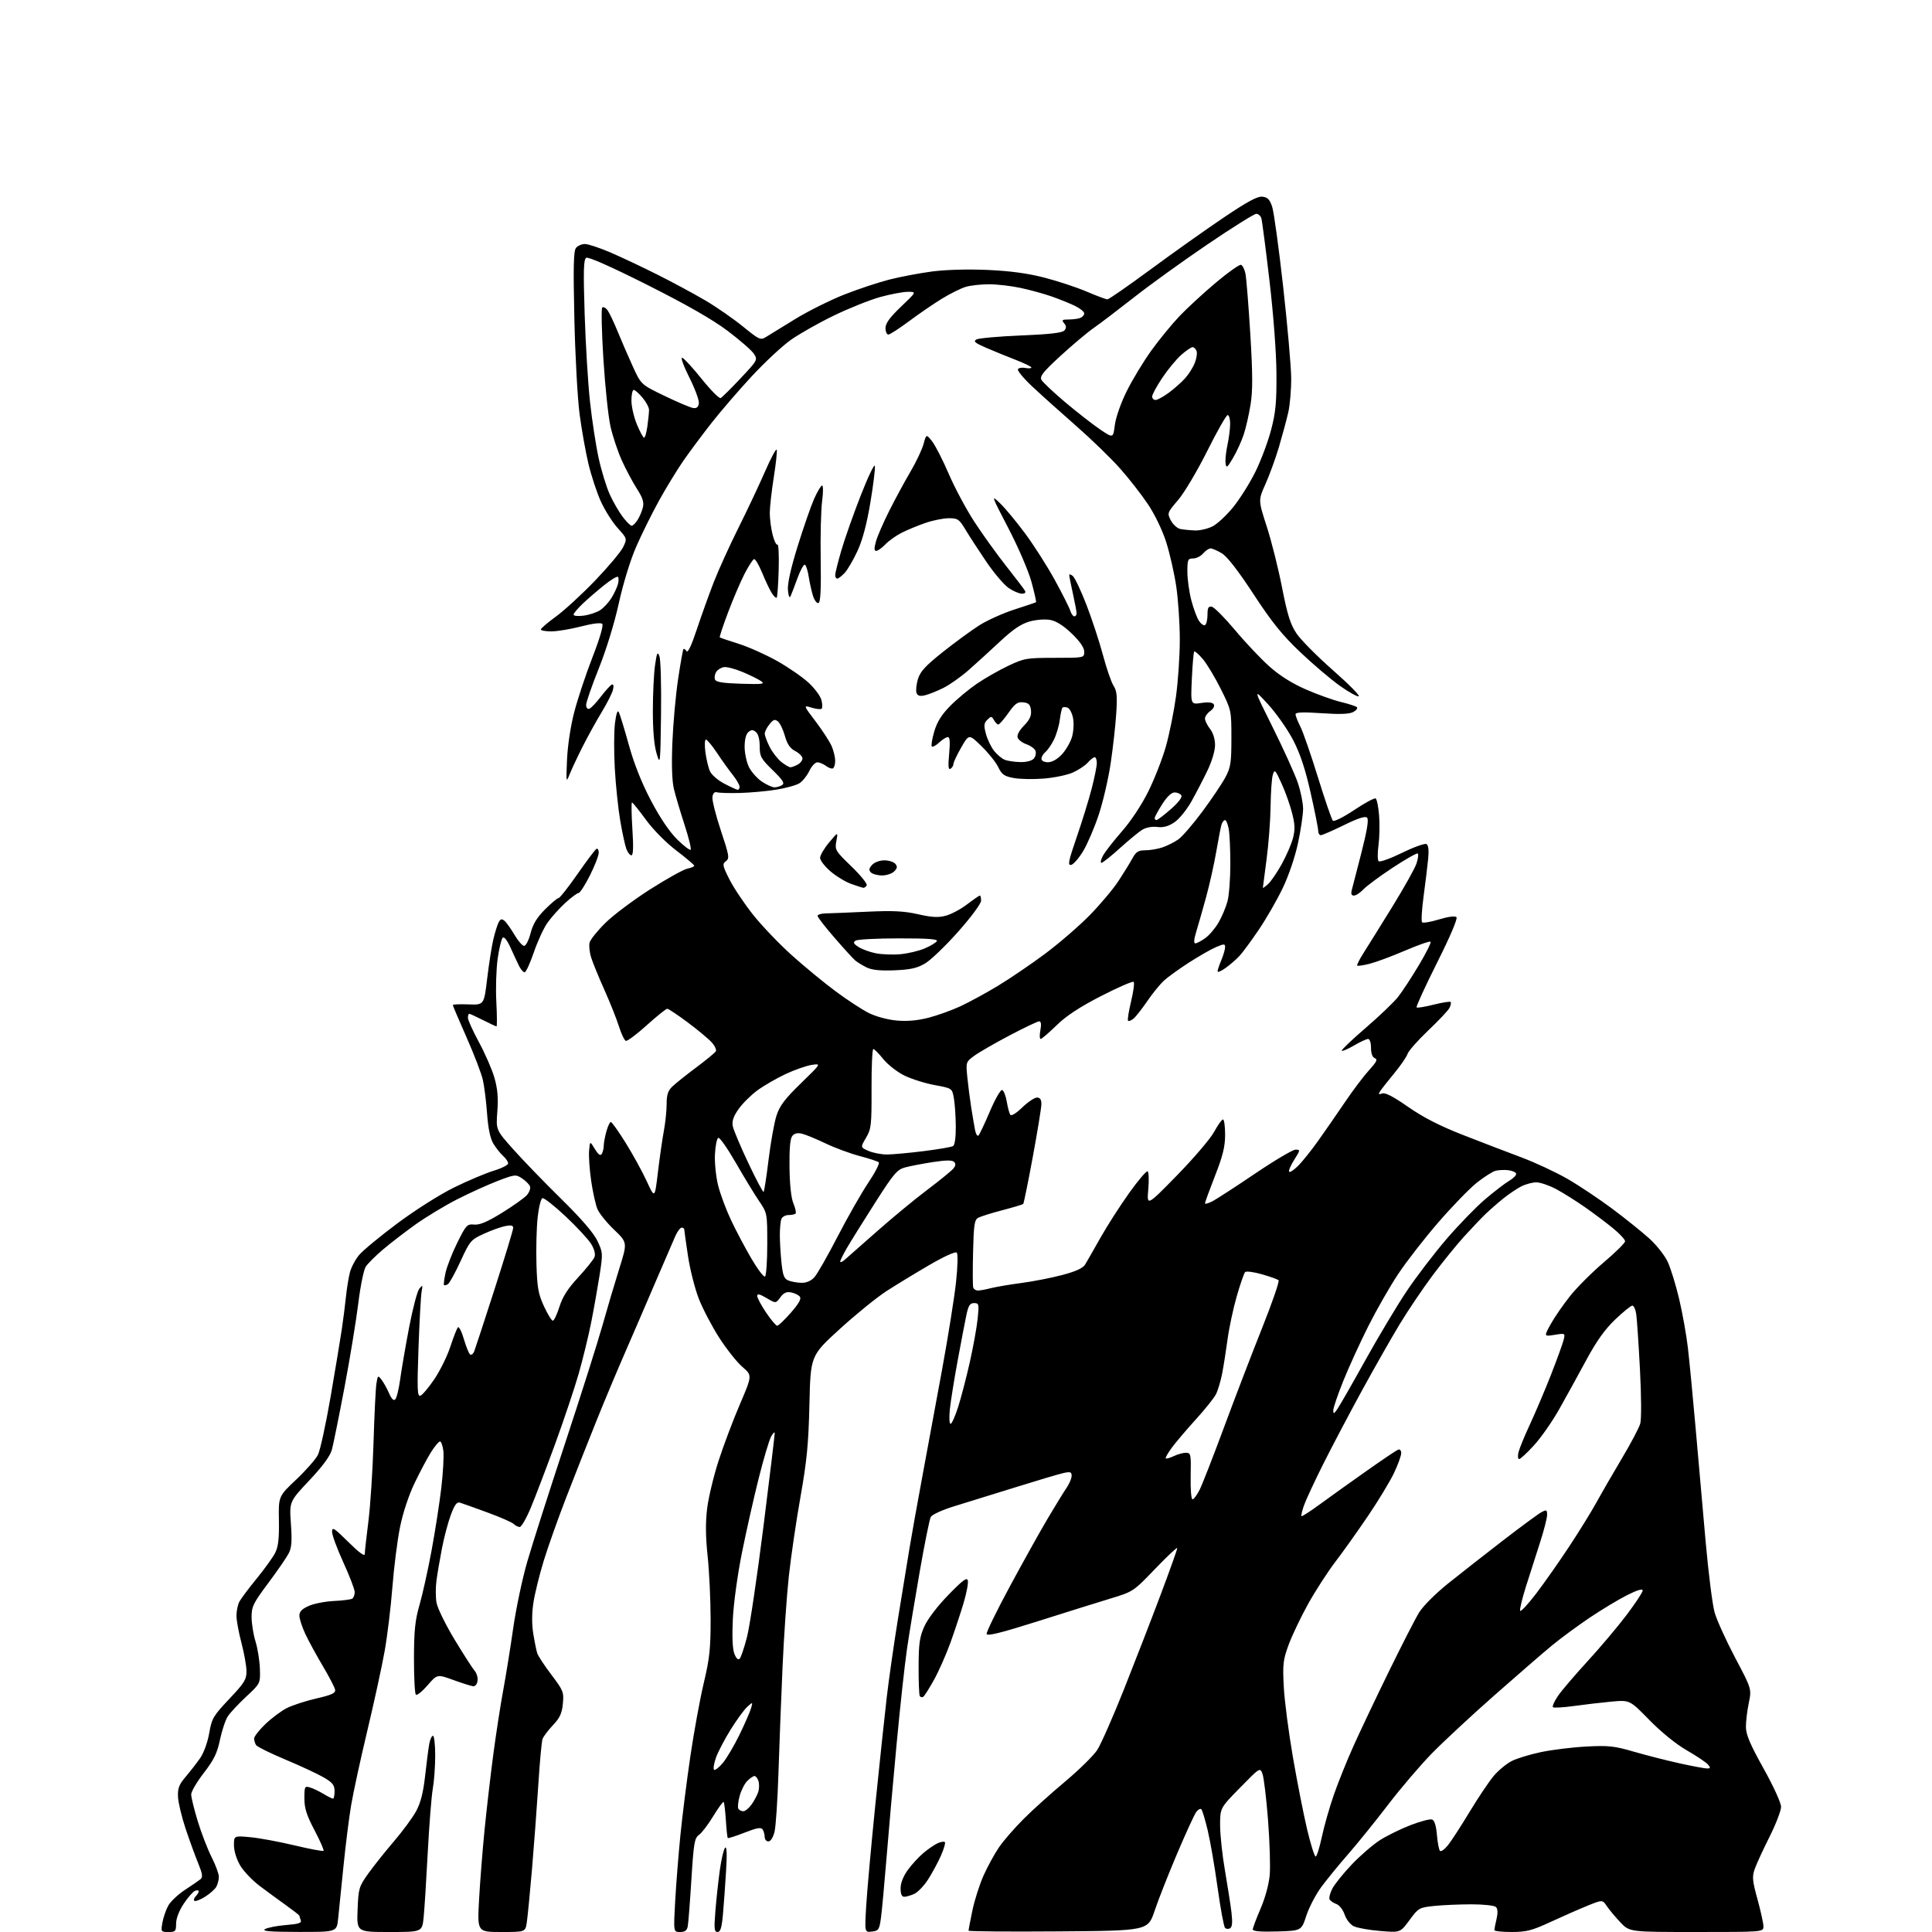 <?xml version="1.0" encoding="UTF-8" standalone="no"?>
<svg 
  version="1.1" 
  xmlns="http://www.w3.org/2000/svg" 
  xmlns:xlink="http://www.w3.org/1999/xlink" 
  xmlns:svg="http://www.w3.org/2000/svg"
  xmlns:rdf="http://www.w3.org/1999/02/22-rdf-syntax-ns#"
  xmlns:cc="http://creativecommons.org/ns#"
  xmlns:dc="http://purl.org/dc/elements/1.1/"
  viewBox="0 0 768 768"
  width="768"
  height="768"
>
<style>svg {background-color: white; }</style>"
<path stroke="none" fill="black" fill-rule="evenodd" d="M66.95,768.00C63.99,768.00 63.93,767.91 64.57,764.25C64.93,762.19 65.98,759.15 66.90,757.50C67.82,755.85 70.81,753.04 73.54,751.25C76.27,749.47 79.05,747.55 79.73,746.99C80.68,746.19 80.48,744.80 78.80,740.73C77.62,737.85 75.37,731.67 73.80,727.00C72.24,722.33 70.87,716.61 70.76,714.30C70.60,710.86 71.15,709.41 73.80,706.30C75.58,704.21 78.16,700.89 79.54,698.92C80.98,696.86 82.52,692.63 83.16,688.97C84.20,683.05 84.78,682.08 91.14,675.35C97.17,668.98 98.00,667.64 97.98,664.30C97.96,662.21 97.06,657.16 95.98,653.07C94.89,648.98 94.00,644.11 94.00,642.25C94.00,640.39 94.52,637.89 95.16,636.68C95.79,635.48 98.89,631.35 102.04,627.50C105.18,623.65 108.50,619.04 109.40,617.26C110.62,614.84 110.99,611.60 110.87,604.42C110.70,594.81 110.70,594.81 117.75,588.15C121.62,584.49 125.51,580.06 126.39,578.30C127.27,576.55 129.53,566.20 131.41,555.30C133.28,544.41 135.29,532.35 135.86,528.50C136.43,524.65 137.18,518.80 137.52,515.50C137.86,512.20 138.57,507.83 139.09,505.80C139.62,503.76 141.28,500.63 142.78,498.85C144.27,497.07 151.12,491.41 158.00,486.28C165.06,481.02 174.85,474.82 180.50,472.04C186.00,469.34 193.09,466.34 196.25,465.38C199.41,464.42 202.00,463.11 202.00,462.47C202.00,461.83 201.09,460.48 199.97,459.47C198.85,458.46 197.11,456.25 196.09,454.57C194.88,452.53 194.04,448.52 193.62,442.68C193.27,437.83 192.52,431.81 191.95,429.30C191.39,426.78 188.47,419.17 185.47,412.38C182.46,405.58 180.00,399.80 180.00,399.52C180.00,399.25 182.79,399.13 186.21,399.26C192.41,399.50 192.41,399.50 193.66,389.00C194.35,383.23 195.45,376.26 196.09,373.50C196.74,370.75 197.69,367.68 198.20,366.69C198.93,365.27 199.45,365.13 200.52,366.02C201.29,366.65 203.07,369.16 204.50,371.58C205.92,374.01 207.66,376.00 208.35,376.00C209.05,376.00 210.20,373.74 210.91,370.98C211.84,367.34 213.43,364.73 216.68,361.48C219.14,359.02 221.55,357.00 222.03,357.00C222.51,357.00 225.88,352.74 229.51,347.52C233.14,342.31 236.54,337.78 237.06,337.46C237.58,337.14 238.00,337.82 238.00,338.97C238.00,340.11 236.42,344.19 234.49,348.02C232.56,351.86 230.52,355.00 229.97,355.00C229.41,355.00 227.00,356.80 224.61,359.01C222.22,361.21 219.04,364.78 217.54,366.94C216.04,369.11 213.62,374.39 212.16,378.69C210.70,382.98 209.07,386.50 208.54,386.50C208.01,386.50 207.02,385.38 206.34,384.00C205.66,382.62 204.13,379.33 202.93,376.68C201.57,373.67 200.40,372.20 199.81,372.79C199.30,373.30 198.40,377.05 197.83,381.11C197.25,385.18 197.01,392.89 197.30,398.25C197.58,403.61 197.61,408.00 197.37,408.00C197.13,408.00 194.71,406.88 192.00,405.50C189.29,404.12 186.83,403.00 186.53,403.00C186.24,403.00 186.00,403.72 186.00,404.60C186.00,405.47 187.99,409.86 190.42,414.35C192.85,418.83 195.61,425.18 196.55,428.45C197.79,432.78 198.11,436.41 197.70,441.78C197.14,449.15 197.14,449.15 203.98,456.82C207.73,461.05 216.30,469.90 223.01,476.50C231.06,484.41 235.98,490.12 237.47,493.25C239.65,497.84 239.68,498.29 238.37,506.75C237.62,511.56 236.13,520.00 235.04,525.50C233.96,531.00 231.69,540.30 230.01,546.17C228.32,552.03 224.09,564.63 220.61,574.17C217.12,583.70 212.82,594.99 211.04,599.25C209.27,603.51 207.27,607.00 206.61,607.00C205.94,607.00 204.86,606.46 204.21,605.81C203.55,605.15 198.85,603.09 193.76,601.23C188.67,599.36 183.76,597.61 182.86,597.33C181.61,596.95 180.73,598.12 179.22,602.16C178.12,605.10 176.53,611.10 175.68,615.50C174.83,619.90 173.85,625.68 173.50,628.33C173.14,630.99 173.15,634.92 173.51,637.05C173.87,639.19 177.10,645.79 180.68,651.72C184.27,657.65 187.86,663.25 188.68,664.17C189.49,665.08 190.01,666.88 189.83,668.17C189.63,669.55 188.89,670.42 188.00,670.30C187.17,670.19 183.64,669.07 180.15,667.80C173.80,665.50 173.80,665.50 169.94,669.96C167.82,672.41 165.74,674.07 165.31,673.64C164.88,673.22 164.55,666.71 164.56,659.18C164.58,648.18 165.01,644.03 166.76,638.00C167.95,633.88 170.10,624.20 171.53,616.50C172.96,608.80 174.71,597.55 175.42,591.50C176.13,585.45 176.50,578.81 176.24,576.75C175.99,574.69 175.39,573.00 174.90,573.00C174.42,573.00 172.83,574.90 171.36,577.22C169.89,579.54 166.94,585.10 164.80,589.56C162.46,594.43 160.15,601.43 159.01,607.09C157.96,612.26 156.60,623.01 155.98,630.97C155.36,638.92 153.97,650.40 152.88,656.47C151.79,662.53 148.70,676.73 146.01,688.00C143.32,699.27 140.44,712.55 139.60,717.50C138.76,722.45 137.37,733.48 136.52,742.00C135.66,750.52 134.71,759.86 134.41,762.75C133.86,768.00 133.86,768.00 118.68,767.97C107.18,767.95 103.96,767.67 105.39,766.84C106.42,766.24 110.16,765.52 113.69,765.23C118.73,764.83 119.99,764.41 119.55,763.28C119.25,762.48 119.00,761.69 119.00,761.50C119.00,761.32 116.64,759.48 113.75,757.41C110.86,755.35 106.11,751.86 103.20,749.67C100.28,747.47 96.79,743.80 95.45,741.50C94.01,739.05 93.00,735.75 93.00,733.52C93.00,729.71 93.00,729.71 99.54,730.32C103.13,730.66 111.04,732.12 117.10,733.57C123.17,735.02 128.34,735.99 128.61,735.73C128.87,735.47 127.26,731.80 125.04,727.58C121.88,721.57 121.00,718.82 121.00,714.89C121.00,710.14 121.12,709.90 123.25,710.55C124.49,710.92 126.90,712.08 128.62,713.11C130.33,714.15 132.02,715.00 132.37,715.00C132.72,715.00 133.00,713.67 133.00,712.04C133.00,709.61 132.23,708.63 128.70,706.56C126.33,705.18 119.48,701.98 113.47,699.47C107.47,696.95 102.21,694.35 101.79,693.69C101.37,693.04 101.02,691.86 101.02,691.08C101.01,690.30 103.02,687.72 105.49,685.35C107.96,682.99 111.79,680.13 114.00,679.00C116.21,677.87 121.50,676.15 125.76,675.17C131.91,673.75 133.44,673.03 133.21,671.70C133.05,670.78 130.85,666.53 128.31,662.26C125.78,657.99 122.65,652.25 121.36,649.50C120.07,646.75 119.02,643.49 119.01,642.26C119.00,640.64 120.02,639.58 122.75,638.37C124.81,637.46 129.31,636.58 132.75,636.42C136.18,636.26 139.44,635.84 140.00,635.50C140.55,635.16 141.00,633.99 141.00,632.90C141.00,631.81 138.97,626.51 136.50,621.11C134.03,615.71 132.00,610.22 132.00,608.92C132.00,606.85 132.81,607.36 138.50,613.00C142.67,617.13 145.00,618.84 145.00,617.77C145.00,616.85 145.65,611.02 146.44,604.80C147.23,598.59 148.15,584.50 148.48,573.50C148.81,562.50 149.33,551.93 149.63,550.01C150.16,546.66 150.24,546.60 151.70,548.51C152.53,549.61 153.87,552.02 154.68,553.88C155.64,556.11 156.47,556.93 157.12,556.28C157.67,555.73 158.54,552.19 159.06,548.40C159.58,544.60 161.17,535.33 162.60,527.80C164.04,520.26 165.86,513.29 166.67,512.30C168.01,510.65 168.09,510.74 167.59,513.50C167.29,515.15 166.74,525.22 166.36,535.89C165.78,552.35 165.89,555.21 167.09,554.83C167.86,554.59 170.37,551.63 172.65,548.26C174.93,544.89 177.80,539.06 179.02,535.31C180.25,531.57 181.60,528.12 182.02,527.65C182.45,527.18 183.53,529.30 184.41,532.35C185.30,535.40 186.42,538.14 186.91,538.44C187.39,538.74 188.10,538.20 188.49,537.24C188.87,536.28 192.52,525.15 196.59,512.50C200.66,499.85 204.00,488.88 204.00,488.12C204.00,487.11 203.16,486.92 200.81,487.39C199.06,487.74 195.22,489.12 192.29,490.47C187.18,492.81 186.78,493.28 183.08,501.33C180.95,505.97 178.68,510.08 178.04,510.48C177.39,510.88 176.70,511.04 176.50,510.84C176.30,510.64 176.57,508.46 177.10,505.99C177.63,503.52 179.74,498.12 181.78,494.00C185.27,486.95 185.68,486.52 188.50,486.79C190.67,487.00 193.71,485.72 199.51,482.14C203.91,479.42 208.35,476.27 209.38,475.14C210.40,474.00 210.99,472.41 210.68,471.60C210.36,470.78 208.94,469.35 207.51,468.42C205.02,466.78 204.63,466.83 197.71,469.49C193.74,471.02 186.50,474.31 181.62,476.80C176.74,479.30 169.31,483.79 165.12,486.78C160.93,489.78 155.11,494.26 152.19,496.75C149.27,499.23 146.21,502.27 145.40,503.51C144.59,504.74 143.25,511.32 142.42,518.13C141.59,524.93 139.12,539.95 136.94,551.50C134.75,563.05 132.50,574.20 131.93,576.27C131.24,578.81 128.29,582.82 122.96,588.48C115.02,596.92 115.02,596.92 115.64,605.75C116.13,612.67 115.94,615.22 114.73,617.54C113.89,619.17 110.23,624.48 106.60,629.34C100.67,637.29 100.00,638.65 100.01,642.84C100.02,645.40 100.72,649.75 101.57,652.50C102.42,655.25 103.20,660.13 103.31,663.35C103.50,669.20 103.50,669.20 97.88,674.43C94.79,677.31 91.50,680.84 90.56,682.27C89.62,683.71 88.22,687.88 87.45,691.56C86.34,696.90 85.04,699.55 81.03,704.75C78.26,708.33 76.00,712.19 76.00,713.33C76.00,714.47 77.17,719.24 78.60,723.93C80.03,728.63 82.51,735.05 84.10,738.20C85.70,741.36 87.00,744.89 87.00,746.04C87.00,747.19 86.56,748.96 86.01,749.98C85.47,750.99 83.42,752.81 81.46,754.02C79.50,755.24 77.61,755.94 77.26,755.60C76.92,755.25 77.17,754.43 77.82,753.78C78.47,753.13 79.00,752.25 79.00,751.83C79.00,751.41 78.34,751.32 77.53,751.63C76.72,751.94 74.70,754.25 73.03,756.77C71.18,759.56 70.00,762.64 70.00,764.67C70.00,767.71 69.74,768.00 66.95,768.00zM154.80,768.00C141.80,768.00 141.80,768.00 142.15,759.12C142.48,750.68 142.69,749.97 146.32,744.87C148.42,741.92 153.01,736.15 156.52,732.05C160.03,727.95 164.04,722.51 165.42,719.97C167.21,716.67 168.25,712.62 168.99,705.92C169.57,700.74 170.31,695.04 170.63,693.25C170.96,691.46 171.62,690.00 172.11,690.00C172.60,690.00 173.00,693.52 173.00,697.82C173.00,702.12 172.57,708.08 172.04,711.07C171.51,714.05 170.61,725.50 170.03,736.50C169.46,747.50 168.72,759.09 168.40,762.25C167.80,768.00 167.80,768.00 154.80,768.00zM199.28,768.00C189.73,768.00 189.73,768.00 190.43,755.25C190.81,748.24 191.79,735.82 192.59,727.67C193.40,719.51 194.96,706.01 196.06,697.67C197.16,689.32 198.95,677.77 200.02,672.00C201.09,666.23 202.88,655.10 204.00,647.28C205.12,639.45 207.64,627.53 209.60,620.78C211.55,614.02 218.28,592.98 224.54,574.00C230.80,555.02 237.51,533.88 239.45,527.00C241.38,520.12 244.42,509.87 246.20,504.21C249.43,493.92 249.43,493.92 244.10,488.82C241.17,486.01 238.19,482.32 237.48,480.61C236.77,478.90 235.66,473.90 235.01,469.50C234.37,465.10 233.99,459.70 234.17,457.50C234.50,453.50 234.50,453.50 236.45,456.73C237.81,458.97 238.65,459.58 239.19,458.73C239.62,458.05 239.98,456.60 239.99,455.50C240.00,454.40 240.48,451.81 241.05,449.75C241.63,447.69 242.42,446.00 242.81,446.00C243.21,446.00 245.85,449.71 248.68,454.25C251.51,458.79 255.28,465.65 257.06,469.50C260.28,476.50 260.28,476.50 261.53,466.00C262.22,460.23 263.28,452.83 263.89,449.57C264.50,446.30 265.00,441.48 265.00,438.86C265.00,435.21 265.53,433.57 267.25,431.92C268.49,430.73 272.73,427.34 276.69,424.38C280.64,421.43 284.17,418.53 284.54,417.93C284.91,417.34 284.15,415.70 282.85,414.29C281.56,412.88 277.26,409.31 273.30,406.36C269.35,403.41 265.72,401.00 265.24,401.00C264.76,401.00 261.09,403.95 257.09,407.55C253.09,411.16 249.35,413.95 248.78,413.76C248.21,413.57 246.97,410.96 246.02,407.96C245.08,404.96 242.48,398.45 240.26,393.50C238.04,388.55 235.68,382.79 235.02,380.70C234.35,378.61 234.06,375.91 234.37,374.70C234.67,373.49 237.53,369.94 240.71,366.82C243.89,363.69 251.90,357.70 258.50,353.49C265.10,349.29 271.74,345.60 273.25,345.30C274.76,345.00 275.98,344.47 275.97,344.13C275.95,343.78 272.74,341.06 268.83,338.08C264.71,334.94 259.63,329.79 256.74,325.83C254.00,322.07 251.52,319.00 251.23,319.00C250.94,319.00 251.01,323.72 251.38,329.50C251.85,336.63 251.72,340.00 251.01,340.00C250.43,340.00 249.53,338.89 249.01,337.53C248.49,336.17 247.39,331.11 246.56,326.28C245.73,321.45 244.76,312.07 244.39,305.44C244.02,298.81 244.05,290.73 244.46,287.49C244.92,283.76 245.48,282.13 245.97,283.05C246.40,283.85 248.19,289.68 249.94,296.00C252.03,303.58 255.04,311.16 258.76,318.23C262.35,325.07 266.14,330.68 269.18,333.67C271.80,336.26 274.22,338.11 274.55,337.78C274.88,337.46 273.78,332.98 272.11,327.84C270.44,322.70 268.54,316.33 267.90,313.68C267.13,310.53 266.92,304.09 267.28,295.18C267.58,287.65 268.60,276.32 269.55,270.00C270.49,263.68 271.45,258.29 271.68,258.03C271.92,257.77 272.47,258.14 272.91,258.85C273.41,259.67 274.89,256.56 276.95,250.32C278.74,244.92 281.78,236.45 283.70,231.50C285.63,226.55 290.02,216.88 293.46,210.00C296.90,203.12 301.66,193.03 304.05,187.57C306.43,182.10 308.55,178.15 308.76,178.79C308.97,179.42 308.44,184.40 307.57,189.84C306.71,195.28 306.00,201.62 306.00,203.93C306.00,206.23 306.50,210.11 307.12,212.54C307.73,214.98 308.59,216.75 309.04,216.48C309.48,216.20 309.71,220.73 309.54,226.54C309.37,232.35 309.01,237.32 308.75,237.58C308.49,237.85 307.61,237.04 306.81,235.78C306.00,234.53 304.28,230.90 302.98,227.73C301.68,224.56 300.22,222.09 299.73,222.26C299.25,222.42 297.57,225.01 296.01,228.02C294.45,231.04 291.50,237.91 289.47,243.30C287.43,248.68 285.92,253.22 286.13,253.38C286.33,253.54 289.73,254.70 293.68,255.94C297.64,257.19 304.54,260.28 309.02,262.81C313.50,265.34 319.12,269.23 321.50,271.46C323.89,273.68 326.16,276.76 326.54,278.30C326.93,279.83 326.96,281.37 326.62,281.71C326.28,282.06 324.49,281.87 322.64,281.31C319.29,280.28 319.29,280.28 324.30,286.89C327.05,290.52 329.91,294.95 330.65,296.72C331.39,298.49 332.00,301.05 332.00,302.41C332.00,303.77 331.62,305.12 331.15,305.41C330.68,305.70 329.44,305.29 328.40,304.50C327.35,303.71 325.80,303.05 324.94,303.03C324.07,303.01 322.63,304.55 321.72,306.45C320.82,308.35 319.05,310.56 317.79,311.35C316.53,312.15 312.35,313.31 308.50,313.92C304.65,314.53 298.12,315.12 294.00,315.22C289.88,315.32 285.84,315.20 285.02,314.95C284.07,314.66 283.42,315.31 283.20,316.78C283.01,318.03 284.51,324.02 286.53,330.09C289.88,340.15 290.06,341.23 288.57,342.33C287.07,343.42 287.20,344.07 289.93,349.51C291.58,352.81 295.80,359.12 299.30,363.55C302.81,367.97 309.79,375.28 314.82,379.78C319.84,384.29 327.66,390.72 332.18,394.07C336.70,397.43 342.59,401.28 345.25,402.63C348.05,404.05 352.72,405.33 356.30,405.66C360.51,406.06 364.59,405.71 369.00,404.59C372.58,403.68 378.36,401.60 381.86,399.97C385.35,398.34 392.04,394.70 396.71,391.87C401.38,389.05 409.77,383.35 415.35,379.20C420.93,375.05 428.95,368.12 433.17,363.82C437.39,359.51 442.57,353.35 444.67,350.12C446.78,346.90 449.27,342.85 450.20,341.13C451.60,338.57 452.53,338.00 455.30,338.00C457.17,338.00 460.23,337.48 462.10,336.85C463.97,336.21 466.79,334.80 468.36,333.70C469.94,332.60 474.26,327.61 477.97,322.60C481.68,317.60 485.79,311.48 487.11,309.00C489.22,305.03 489.50,303.19 489.50,293.42C489.50,282.42 489.47,282.29 485.31,273.92C483.00,269.29 479.78,263.93 478.15,262.00C476.53,260.07 474.98,258.73 474.72,259.00C474.46,259.27 474.04,264.13 473.78,269.79C473.30,280.08 473.30,280.08 477.53,279.44C480.32,279.02 482.01,279.21 482.49,279.98C482.91,280.66 482.32,281.79 481.11,282.64C479.95,283.45 479.00,284.80 479.00,285.65C479.00,286.49 479.90,288.33 481.00,289.73C482.22,291.28 483.00,293.78 483.00,296.16C483.00,298.43 481.75,302.64 480.00,306.27C478.35,309.70 475.50,315.20 473.66,318.50C471.82,321.80 468.78,325.55 466.91,326.83C464.46,328.50 462.51,329.03 460.00,328.73C457.90,328.48 455.50,328.94 454.00,329.88C452.62,330.73 448.62,334.04 445.11,337.22C441.59,340.40 438.31,343.00 437.83,343.00C437.35,343.00 437.60,341.76 438.39,340.25C439.18,338.74 442.59,334.35 445.96,330.50C449.62,326.32 453.88,319.87 456.53,314.50C458.97,309.55 462.08,301.58 463.44,296.79C464.80,292.01 466.60,283.10 467.45,277.01C468.30,270.92 469.00,260.66 468.99,254.22C468.99,247.77 468.34,238.22 467.56,233.00C466.77,227.77 464.98,219.89 463.58,215.50C462.12,210.88 459.07,204.55 456.37,200.50C453.80,196.65 448.76,190.19 445.17,186.15C441.57,182.10 433.67,174.45 427.61,169.15C421.54,163.84 413.76,156.85 410.31,153.61C406.87,150.38 404.32,147.30 404.64,146.77C404.97,146.24 406.31,146.02 407.62,146.27C408.93,146.52 410.00,146.44 410.00,146.09C410.00,145.75 407.19,144.38 403.75,143.05C400.31,141.71 395.02,139.56 392.00,138.25C387.57,136.34 386.82,135.69 388.15,134.94C389.05,134.43 397.05,133.72 405.91,133.35C417.50,132.87 422.33,132.31 423.13,131.34C423.96,130.35 423.92,129.61 423.00,128.50C421.94,127.22 422.21,127.00 424.80,127.00C426.47,127.00 428.55,126.73 429.42,126.39C430.29,126.06 431.00,125.24 431.00,124.58C431.00,123.91 429.31,122.56 427.25,121.56C425.19,120.57 421.02,118.89 418.00,117.83C414.98,116.77 409.43,115.25 405.68,114.45C401.94,113.65 396.31,113.00 393.18,113.00C390.05,113.00 385.93,113.45 384.02,113.99C382.12,114.54 377.85,116.64 374.53,118.67C371.21,120.70 365.29,124.75 361.37,127.68C357.44,130.60 353.73,133.00 353.12,133.00C352.50,133.00 352.00,131.83 352.00,130.40C352.00,128.52 353.71,126.18 358.18,121.90C364.37,116.00 364.37,116.00 360.91,116.00C359.01,116.00 354.09,116.92 349.98,118.05C345.87,119.18 337.55,122.50 331.50,125.43C325.45,128.36 317.73,132.73 314.34,135.13C310.95,137.53 303.98,144.03 298.84,149.57C293.70,155.11 286.52,163.44 282.88,168.08C279.25,172.72 274.24,179.44 271.75,183.01C269.27,186.58 264.89,193.75 262.01,198.94C259.14,204.13 255.02,212.46 252.85,217.44C250.54,222.75 247.69,232.04 245.97,239.88C244.23,247.78 240.98,258.37 238.01,265.75C235.26,272.63 233.00,279.13 233.00,280.21C233.00,281.33 233.54,281.99 234.25,281.75C234.94,281.53 237.01,279.35 238.86,276.92C240.71,274.49 242.69,272.33 243.25,272.12C243.88,271.89 244.04,272.71 243.65,274.25C243.31,275.63 241.27,279.64 239.14,283.15C237.00,286.67 233.56,292.91 231.49,297.02C229.42,301.14 227.11,306.07 226.35,308.00C225.08,311.26 225.01,310.86 225.40,302.00C225.64,296.42 226.83,288.58 228.29,283.00C229.65,277.77 232.91,267.97 235.54,261.21C238.45,253.72 239.96,248.56 239.40,248.00C238.84,247.44 235.55,247.84 230.99,249.02C226.87,250.09 221.59,250.97 219.25,250.98C216.91,250.99 215.00,250.65 215.00,250.23C215.00,249.80 217.72,247.47 221.05,245.05C224.38,242.62 231.38,236.18 236.61,230.74C241.83,225.29 246.83,219.32 247.72,217.47C249.32,214.10 249.32,214.10 245.53,209.90C243.45,207.60 240.44,202.83 238.84,199.31C237.25,195.80 235.03,189.07 233.91,184.36C232.79,179.65 231.21,170.78 230.40,164.65C229.59,158.52 228.65,141.47 228.32,126.78C227.85,105.95 227.99,99.72 228.98,98.53C229.67,97.69 231.27,97.00 232.53,97.00C233.79,97.00 238.35,98.51 242.66,100.36C246.97,102.21 255.45,106.21 261.50,109.25C267.55,112.29 276.10,116.91 280.50,119.50C284.90,122.10 291.58,126.74 295.35,129.81C301.82,135.08 302.33,135.31 304.51,133.95C305.78,133.15 311.02,129.93 316.16,126.79C321.30,123.65 330.03,119.30 335.56,117.11C341.09,114.93 349.19,112.24 353.56,111.13C357.93,110.02 365.55,108.58 370.50,107.92C375.91,107.21 384.68,106.96 392.50,107.30C401.46,107.70 408.47,108.64 415.05,110.33C420.30,111.68 427.89,114.18 431.91,115.89C435.92,117.60 439.66,119.00 440.21,119.00C440.77,119.00 448.49,113.64 457.38,107.09C466.27,100.54 479.31,91.29 486.37,86.53C495.89,80.11 499.87,77.96 501.85,78.19C503.92,78.43 504.77,79.32 505.72,82.23C506.39,84.29 508.34,98.46 510.05,113.73C511.76,129.01 513.20,145.32 513.26,150.00C513.32,154.68 512.79,160.97 512.09,164.00C511.39,167.03 509.73,173.18 508.40,177.68C507.07,182.18 504.67,188.78 503.07,192.35C500.16,198.84 500.16,198.84 503.54,209.26C505.40,215.00 508.14,225.89 509.62,233.48C511.78,244.49 512.95,248.18 515.41,251.85C517.11,254.37 523.62,260.93 529.87,266.43C536.12,271.92 540.73,276.59 540.11,276.80C539.50,277.00 536.07,275.08 532.49,272.53C528.91,269.98 521.86,263.98 516.82,259.19C509.70,252.44 505.58,247.32 498.33,236.24C492.32,227.04 487.86,221.27 485.76,219.99C483.97,218.90 481.93,218.01 481.24,218.00C480.55,218.00 479.21,218.90 478.27,220.00C477.33,221.10 475.53,222.00 474.28,222.00C472.19,222.00 472.00,222.45 472.00,227.29C472.00,230.20 472.70,235.26 473.55,238.54C474.40,241.82 475.77,245.53 476.59,246.78C477.42,248.04 478.52,248.80 479.04,248.47C479.57,248.15 480.00,246.30 480.00,244.37C480.00,241.58 480.36,240.92 481.73,241.19C482.67,241.37 486.84,245.57 490.98,250.51C495.11,255.46 501.29,261.98 504.70,265.01C508.77,268.62 513.73,271.73 519.20,274.10C523.76,276.09 529.98,278.31 533.00,279.04C536.02,279.77 538.89,280.69 539.36,281.09C539.83,281.49 539.20,282.36 537.97,283.02C536.37,283.87 532.73,284.02 525.36,283.51C517.88,283.00 515.00,283.12 515.00,283.94C515.00,284.57 515.86,286.77 516.91,288.83C517.97,290.89 521.11,299.96 523.90,308.98C526.69,318.00 529.36,325.76 529.84,326.24C530.31,326.71 534.09,324.82 538.34,321.98C542.54,319.17 546.37,317.11 546.85,317.41C547.33,317.70 547.95,320.77 548.22,324.22C548.49,327.68 548.38,332.98 547.97,336.00C547.56,339.02 547.58,341.88 548.01,342.35C548.44,342.81 552.65,341.31 557.36,339.01C562.06,336.71 566.44,335.15 567.07,335.54C567.82,336.00 568.05,338.08 567.72,341.38C567.45,344.20 566.63,350.87 565.91,356.22C565.19,361.56 564.91,366.25 565.30,366.63C565.68,367.01 568.70,366.50 572.03,365.49C575.69,364.38 578.42,364.03 578.97,364.58C579.51,365.13 576.43,372.38 571.24,382.72C566.49,392.19 562.84,400.17 563.12,400.45C563.40,400.73 566.44,400.25 569.88,399.37C573.31,398.50 576.36,398.02 576.64,398.31C576.93,398.59 576.71,399.68 576.15,400.72C575.59,401.77 571.77,405.81 567.66,409.71C563.56,413.62 559.89,417.77 559.52,418.95C559.14,420.13 556.71,423.66 554.11,426.80C551.51,429.93 549.00,433.14 548.53,433.92C547.88,435.00 548.09,435.18 549.41,434.67C550.61,434.21 553.83,435.88 559.73,439.99C565.72,444.17 572.28,447.53 581.41,451.11C588.61,453.93 599.06,457.94 604.63,460.02C610.20,462.10 618.50,465.97 623.08,468.61C627.66,471.25 635.71,476.62 640.96,480.54C646.21,484.47 652.81,489.77 655.63,492.33C658.46,494.89 661.74,499.04 662.92,501.55C664.10,504.07 666.15,510.71 667.48,516.31C668.80,521.92 670.36,530.63 670.95,535.68C671.54,540.73 672.91,554.91 673.99,567.18C675.07,579.46 676.87,599.85 677.99,612.50C679.11,625.15 680.73,637.98 681.59,641.00C682.46,644.02 686.12,652.10 689.74,658.95C696.32,671.39 696.32,671.39 695.16,677.01C694.52,680.09 694.01,684.39 694.03,686.56C694.05,689.54 695.76,693.54 701.03,702.98C705.00,710.10 708.00,716.67 708.00,718.25C708.00,719.79 705.91,725.19 703.36,730.27C700.81,735.35 698.18,741.08 697.51,743.00C696.45,746.02 696.61,747.67 698.63,755.00C699.92,759.67 700.98,764.51 700.99,765.75C701.00,768.00 701.00,768.00 674.38,768.00C647.76,768.00 647.76,768.00 644.13,764.16C642.13,762.05 639.71,759.16 638.75,757.73C637.01,755.14 637.01,755.14 631.01,757.57C627.71,758.91 621.12,761.81 616.37,764.01C608.94,767.44 606.75,768.00 600.86,768.00C597.09,768.00 594.01,767.66 594.02,767.25C594.04,766.84 594.43,764.85 594.90,762.83C595.46,760.43 595.38,758.78 594.68,758.08C594.07,757.47 589.80,757.00 584.95,757.00C580.19,757.00 573.52,757.29 570.13,757.64C564.14,758.27 563.85,758.44 560.30,763.27C556.64,768.26 556.64,768.26 548.62,767.59C544.21,767.22 539.49,766.38 538.13,765.71C536.76,765.04 535.15,762.99 534.52,761.09C533.90,759.22 532.44,757.34 531.29,756.91C530.15,756.49 528.92,755.67 528.56,755.10C528.21,754.53 528.68,752.59 529.61,750.78C530.54,748.98 534.05,744.63 537.40,741.11C540.76,737.60 545.75,733.28 548.50,731.52C551.25,729.76 556.73,727.06 560.68,725.53C564.64,723.99 568.51,722.98 569.30,723.29C570.23,723.64 570.90,725.83 571.20,729.42C571.46,732.49 572.01,735.34 572.42,735.75C572.84,736.16 574.26,735.15 575.59,733.50C576.91,731.85 580.81,725.84 584.25,720.14C587.69,714.45 592.01,708.02 593.86,705.86C595.70,703.70 598.88,701.08 600.91,700.05C602.94,699.01 608.18,697.41 612.55,696.49C616.92,695.57 625.02,694.57 630.55,694.28C639.40,693.80 641.66,694.04 649.55,696.34C654.47,697.77 662.66,699.85 667.74,700.97C672.82,702.09 677.71,703.00 678.61,703.00C679.97,703.00 680.03,702.74 678.96,701.45C678.25,700.59 674.48,698.06 670.58,695.82C666.29,693.35 660.42,688.60 655.67,683.75C647.85,675.76 647.85,675.76 640.67,676.41C636.73,676.77 629.99,677.56 625.70,678.16C621.42,678.75 617.64,678.97 617.31,678.64C616.98,678.31 617.85,676.34 619.24,674.27C620.63,672.20 625.91,666.00 630.96,660.50C636.01,655.00 643.04,646.68 646.57,642.00C650.11,637.33 653.00,632.93 653.00,632.24C653.00,631.42 650.80,632.08 646.76,634.12C643.33,635.85 636.63,639.89 631.87,643.09C627.11,646.29 620.36,651.27 616.86,654.16C613.36,657.05 603.08,665.95 594.01,673.95C584.93,681.95 573.77,692.33 569.20,697.00C564.63,701.67 556.76,710.90 551.71,717.50C546.66,724.10 539.57,732.88 535.96,737.00C532.35,741.12 527.56,746.98 525.32,750.00C523.08,753.02 520.37,758.20 519.29,761.50C517.34,767.50 517.34,767.50 507.67,767.79C501.18,767.98 498.00,767.71 498.00,766.98C498.00,766.38 499.40,762.65 501.10,758.70C502.96,754.38 504.42,749.00 504.74,745.26C505.03,741.82 504.72,731.97 504.05,723.35C503.38,714.73 502.39,706.53 501.85,705.11C500.88,702.55 500.82,702.59 492.94,710.64C485.00,718.73 485.00,718.73 485.01,725.62C485.02,729.40 485.88,737.45 486.93,743.50C487.97,749.55 489.14,757.03 489.52,760.13C489.99,764.05 489.84,765.98 489.01,766.49C488.36,766.90 487.44,766.84 486.97,766.36C486.50,765.89 485.17,758.69 484.01,750.37C482.86,742.05 481.09,731.80 480.08,727.59C479.08,723.37 477.94,719.60 477.55,719.21C477.16,718.82 476.24,719.33 475.50,720.33C474.77,721.33 471.36,728.75 467.94,736.81C464.51,744.87 460.49,755.07 459.01,759.48C456.32,767.50 456.32,767.50 420.66,767.76C401.05,767.91 385.00,767.78 385.00,767.47C385.00,767.17 385.69,763.56 386.54,759.46C387.39,755.36 389.40,749.07 391.01,745.48C392.62,741.89 395.40,736.82 397.19,734.22C398.97,731.63 403.38,726.57 406.97,722.99C410.56,719.40 418.00,712.71 423.50,708.11C429.00,703.50 434.70,697.88 436.18,695.62C437.65,693.35 442.43,682.50 446.81,671.50C451.18,660.50 457.74,643.58 461.38,633.90C465.02,624.22 467.99,615.89 467.98,615.40C467.97,614.90 464.03,618.59 459.23,623.60C450.55,632.64 450.44,632.71 441.50,635.42C436.55,636.92 423.50,641.00 412.50,644.49C398.08,649.06 392.42,650.47 392.20,649.54C392.04,648.84 396.25,640.21 401.56,630.38C406.87,620.55 413.62,608.45 416.56,603.50C419.49,598.55 422.82,593.15 423.94,591.50C425.07,589.85 425.99,587.68 425.99,586.67C426.00,585.13 425.49,584.95 422.77,585.55C420.99,585.94 412.33,588.51 403.52,591.26C394.71,594.00 383.76,597.40 379.19,598.80C374.57,600.22 370.49,602.09 370.00,603.01C369.51,603.92 367.54,613.63 365.63,624.58C363.71,635.54 361.42,649.45 360.54,655.50C359.65,661.55 357.81,678.42 356.44,693.00C355.07,707.58 353.25,728.05 352.41,738.50C351.56,748.95 350.56,759.75 350.18,762.50C349.54,767.08 349.24,767.53 346.59,767.83C343.69,768.16 343.69,768.16 344.35,757.33C344.71,751.37 346.33,733.45 347.95,717.50C349.57,701.55 351.60,682.42 352.46,675.00C353.32,667.58 355.38,653.17 357.04,643.00C358.70,632.83 360.72,620.45 361.53,615.50C362.34,610.55 364.60,597.95 366.54,587.50C368.49,577.05 372.06,557.70 374.48,544.50C376.90,531.30 379.40,515.62 380.04,509.65C380.71,503.38 380.83,498.43 380.32,497.92C379.81,497.41 375.23,499.48 369.47,502.84C363.98,506.04 356.34,510.69 352.47,513.18C348.60,515.67 340.21,522.48 333.82,528.31C322.21,538.91 322.21,538.91 321.76,558.21C321.40,573.96 320.74,580.71 318.21,595.00C316.50,604.62 314.42,618.80 313.58,626.50C312.74,634.20 311.62,650.40 311.08,662.50C310.54,674.60 309.81,693.50 309.46,704.50C309.11,715.50 308.40,726.19 307.87,728.25C307.32,730.44 306.31,732.00 305.46,732.00C304.66,732.00 303.99,731.21 303.98,730.25C303.98,729.29 303.61,727.94 303.18,727.25C302.56,726.29 300.92,726.57 296.02,728.49C292.52,729.86 289.50,730.83 289.31,730.64C289.12,730.45 288.77,727.25 288.54,723.54C288.30,719.82 287.91,716.58 287.66,716.33C287.42,716.08 285.56,718.60 283.54,721.93C281.52,725.26 278.97,728.61 277.87,729.38C276.08,730.63 275.75,732.57 274.84,747.14C274.28,756.14 273.63,764.51 273.39,765.75C273.08,767.40 272.27,768.00 270.33,768.00C267.71,768.00 267.71,768.00 268.39,755.75C268.77,749.01 269.71,737.20 270.47,729.50C271.24,721.80 273.03,707.62 274.45,698.00C275.87,688.38 278.26,675.33 279.76,669.00C282.08,659.28 282.50,655.34 282.48,643.50C282.47,635.80 281.93,624.55 281.29,618.50C280.47,610.79 280.42,605.13 281.11,599.58C281.65,595.22 283.69,586.73 285.64,580.71C287.58,574.69 291.39,564.58 294.11,558.25C299.04,546.73 299.04,546.73 295.12,543.37C292.97,541.53 288.82,536.30 285.90,531.76C282.99,527.22 279.33,520.23 277.77,516.23C276.22,512.23 274.28,504.58 273.48,499.23C272.67,493.88 272.01,489.16 272.01,488.75C272.00,488.34 271.54,488.00 270.98,488.00C270.42,488.00 269.31,489.46 268.50,491.25C267.70,493.04 264.15,501.25 260.62,509.50C257.10,517.75 251.66,530.35 248.54,537.50C245.41,544.65 240.23,557.02 237.02,565.00C233.81,572.98 228.48,586.48 225.18,595.00C221.88,603.52 217.80,615.00 216.12,620.50C214.44,626.00 212.60,633.44 212.05,637.03C211.39,641.26 211.37,645.60 211.98,649.37C212.50,652.58 213.21,656.08 213.55,657.16C213.89,658.24 216.43,662.11 219.20,665.76C223.94,672.03 224.19,672.66 223.75,677.26C223.38,681.09 222.54,682.91 219.78,685.81C217.86,687.84 216.00,690.31 215.66,691.30C215.31,692.29 214.56,700.39 214.00,709.30C213.43,718.21 212.29,733.38 211.48,743.00C210.66,752.62 209.72,762.19 209.40,764.25C208.82,768.00 208.82,768.00 199.28,768.00zM285.23,768.00C283.94,768.00 283.81,766.74 284.37,759.75C284.73,755.21 285.52,747.90 286.13,743.50C286.74,739.10 287.69,735.05 288.24,734.50C288.92,733.83 289.04,736.96 288.61,744.00C288.26,749.77 287.70,757.54 287.36,761.25C286.89,766.34 286.37,768.00 285.23,768.00zM359.45,754.00C358.47,754.00 358.00,752.91 358.00,750.65C358.00,748.55 359.07,745.83 360.85,743.36C362.42,741.20 365.22,738.15 367.07,736.59C368.93,735.03 371.47,733.29 372.73,732.71C373.98,732.14 375.27,731.94 375.59,732.25C375.91,732.57 375.21,735.00 374.03,737.66C372.86,740.31 370.57,744.55 368.95,747.08C367.32,749.61 364.85,752.20 363.45,752.84C362.05,753.48 360.25,754.00 359.45,754.00zM522.99,738.00C523.43,738.00 524.54,734.51 525.44,730.25C526.34,725.99 528.49,718.45 530.21,713.50C531.93,708.55 535.46,699.77 538.06,694.00C540.65,688.23 546.96,674.95 552.07,664.50C557.18,654.05 562.59,643.48 564.11,641.00C565.68,638.44 570.67,633.45 575.68,629.43C580.53,625.54 590.35,617.85 597.50,612.34C604.65,606.83 611.51,601.78 612.75,601.12C614.78,600.05 615.00,600.16 615.00,602.21C615.00,603.47 613.69,608.55 612.08,613.50C610.47,618.45 607.97,626.26 606.53,630.85C605.09,635.45 604.07,639.70 604.26,640.29C604.46,640.89 607.34,637.80 610.67,633.44C613.99,629.07 619.94,620.60 623.88,614.61C627.83,608.62 632.69,600.75 634.69,597.11C636.68,593.47 641.20,585.65 644.73,579.73C648.26,573.81 651.54,567.60 652.02,565.93C652.52,564.18 652.47,554.99 651.90,544.20C651.36,533.91 650.69,524.04 650.41,522.25C650.14,520.46 649.45,519.00 648.88,519.00C648.31,519.00 645.26,521.47 642.09,524.50C637.96,528.44 634.67,533.05 630.51,540.75C627.32,546.66 622.49,555.44 619.77,560.25C617.06,565.07 612.58,571.48 609.82,574.50C607.06,577.53 604.39,580.00 603.88,580.00C603.38,580.00 603.27,578.76 603.64,577.25C604.01,575.74 606.09,570.67 608.27,566.00C610.44,561.33 614.16,552.55 616.54,546.50C618.91,540.45 621.16,534.25 621.54,532.72C622.23,529.94 622.23,529.94 617.97,530.62C613.71,531.30 613.71,531.30 616.41,526.40C617.89,523.71 621.35,518.68 624.10,515.23C626.84,511.78 632.89,505.73 637.54,501.79C642.19,497.85 646.00,494.08 646.00,493.41C646.00,492.74 643.86,490.43 641.25,488.29C638.64,486.15 633.58,482.34 630.00,479.84C626.42,477.34 621.25,474.10 618.51,472.64C615.76,471.19 612.25,470.00 610.71,470.00C609.16,470.00 606.46,470.73 604.70,471.62C602.94,472.52 599.70,474.71 597.50,476.49C595.30,478.27 592.15,481.03 590.50,482.61C588.85,484.20 585.02,488.22 582.00,491.55C578.98,494.88 573.32,501.85 569.44,507.05C565.56,512.25 559.66,521.00 556.33,526.50C553.01,532.00 546.23,543.92 541.27,553.00C536.31,562.08 529.44,575.12 525.99,582.00C522.55,588.87 519.12,596.25 518.36,598.40C517.60,600.55 517.15,602.48 517.36,602.69C517.57,602.90 520.83,600.80 524.62,598.02C528.40,595.25 536.67,589.33 543.00,584.87C549.33,580.40 555.06,576.54 555.75,576.27C556.48,575.99 557.00,576.57 557.00,577.64C557.00,578.66 555.72,582.20 554.16,585.50C552.60,588.80 547.97,596.45 543.88,602.50C539.78,608.55 533.90,616.82 530.80,620.88C527.70,624.94 522.81,632.53 519.92,637.73C517.04,642.94 513.58,650.19 512.24,653.85C510.06,659.77 509.85,661.60 510.32,670.50C510.60,676.00 512.24,688.60 513.95,698.50C515.66,708.40 518.21,721.34 519.61,727.25C521.02,733.16 522.54,738.00 522.99,738.00zM295.49,720.00C296.25,720.00 297.74,718.76 298.80,717.25C299.87,715.74 301.05,713.49 301.44,712.25C301.82,711.01 301.85,709.10 301.50,708.00C301.15,706.90 300.45,706.00 299.93,706.00C299.42,706.00 298.12,706.88 297.05,707.95C295.98,709.02 294.61,711.73 294.01,713.97C293.40,716.21 293.18,718.49 293.51,719.02C293.85,719.56 294.74,720.00 295.49,720.00zM287.31,700.83C288.85,699.00 291.86,693.90 294.00,689.50C296.13,685.10 298.19,680.38 298.57,679.00C299.27,676.50 299.27,676.50 297.07,678.46C295.87,679.53 292.90,683.60 290.47,687.49C288.05,691.38 285.41,696.42 284.61,698.69C283.81,700.96 283.46,703.12 283.83,703.49C284.20,703.86 285.76,702.67 287.31,700.83zM366.99,674.51C366.52,674.80 365.91,674.66 365.63,674.21C365.35,673.76 365.14,668.47 365.16,662.45C365.19,653.29 365.57,650.68 367.45,646.50C368.76,643.58 372.73,638.38 377.00,634.00C382.74,628.10 384.39,626.88 384.73,628.30C384.97,629.29 384.20,633.34 383.02,637.30C381.83,641.26 379.49,648.33 377.81,653.00C376.12,657.67 373.19,664.31 371.29,667.74C369.39,671.17 367.46,674.22 366.99,674.51zM294.02,659.38C294.55,658.85 295.86,654.94 296.96,650.68C298.05,646.41 300.98,626.72 303.47,606.92C305.96,587.12 307.98,570.37 307.96,569.71C307.94,569.04 307.29,569.66 306.51,571.09C305.74,572.51 303.53,579.93 301.61,587.59C299.68,595.24 296.70,608.48 294.98,617.00C293.21,625.77 291.62,637.28 291.32,643.50C290.98,650.62 291.19,655.53 291.93,657.41C292.65,659.25 293.42,659.98 294.02,659.38zM474.04,596.00C474.55,596.00 475.81,594.31 476.85,592.25C477.89,590.19 482.24,579.05 486.52,567.50C490.79,555.95 497.60,538.20 501.65,528.05C505.70,517.91 508.67,509.30 508.25,508.92C507.84,508.53 504.85,507.47 501.62,506.54C498.38,505.62 495.38,505.23 494.95,505.68C494.51,506.13 493.02,510.46 491.62,515.31C490.23,520.16 488.59,527.81 487.99,532.31C487.38,536.81 486.41,542.98 485.83,546.00C485.24,549.02 484.13,552.73 483.36,554.24C482.59,555.75 478.99,560.25 475.36,564.24C471.73,568.23 467.46,573.26 465.87,575.41C464.28,577.56 463.17,579.51 463.40,579.73C463.63,579.96 465.09,579.54 466.66,578.80C468.22,578.06 470.40,577.47 471.50,577.49C473.37,577.53 473.49,578.15 473.31,586.77C473.20,591.86 473.53,596.00 474.04,596.00zM377.87,566.00C378.35,566.00 379.71,562.96 380.89,559.25C382.07,555.54 384.15,547.55 385.51,541.50C386.87,535.45 388.27,527.69 388.63,524.25C389.23,518.40 389.14,518.00 387.22,518.00C385.58,518.00 384.96,518.95 384.15,522.75C383.60,525.36 382.02,533.58 380.66,541.00C379.29,548.42 377.90,557.09 377.58,560.25C377.25,563.41 377.38,566.00 377.87,566.00zM531.60,560.15C532.49,558.89 537.51,550.13 542.76,540.68C548.01,531.23 555.41,518.87 559.20,513.22C562.99,507.56 570.08,498.29 574.96,492.60C579.83,486.92 586.78,479.77 590.38,476.71C593.99,473.65 598.30,470.34 599.98,469.35C601.65,468.37 602.87,467.09 602.68,466.53C602.50,465.96 601.09,465.35 599.55,465.17C598.02,464.99 595.76,465.09 594.53,465.40C593.31,465.71 589.94,467.85 587.04,470.15C584.15,472.46 577.26,479.56 571.75,485.92C566.24,492.29 559.04,501.55 555.76,506.50C552.47,511.45 547.13,520.79 543.88,527.26C540.64,533.72 536.18,543.46 533.99,548.91C531.80,554.35 530.00,559.62 530.00,560.62C530.00,562.19 530.22,562.13 531.60,560.15zM308.95,527.00C309.44,527.00 311.89,524.66 314.39,521.81C317.60,518.13 318.64,516.27 317.93,515.42C317.39,514.76 315.82,514.01 314.45,513.75C312.63,513.40 311.49,513.93 310.19,515.72C308.40,518.17 308.40,518.17 304.70,515.99C301.98,514.38 301.00,514.16 301.00,515.16C301.00,515.91 302.59,518.88 304.53,521.76C306.47,524.64 308.46,527.00 308.95,527.00zM219.76,525.00C220.24,525.00 221.42,522.51 222.38,519.47C223.64,515.48 225.72,512.22 229.89,507.72C233.06,504.30 235.97,500.66 236.34,499.64C236.76,498.49 236.24,496.50 234.97,494.45C233.84,492.62 229.28,487.71 224.83,483.52C220.38,479.34 216.24,476.09 215.62,476.29C215.01,476.50 214.14,480.00 213.71,484.08C213.28,488.16 213.07,496.45 213.25,502.50C213.53,511.88 213.97,514.35 216.23,519.25C217.69,522.41 219.28,525.00 219.76,525.00zM388.74,513.00C389.58,513.00 391.90,512.58 393.88,512.07C395.87,511.56 401.32,510.63 406.00,510.01C410.68,509.40 418.01,507.96 422.31,506.82C427.77,505.37 430.50,504.11 431.39,502.62C432.09,501.46 434.82,496.68 437.46,492.00C440.10,487.32 445.20,479.36 448.81,474.30C452.41,469.24 455.74,465.34 456.20,465.62C456.66,465.91 456.78,469.15 456.46,472.82C455.87,479.50 455.87,479.50 467.91,467.19C474.53,460.42 481.15,452.65 482.63,449.94C484.11,447.22 485.70,445.00 486.16,445.00C486.62,445.00 487.00,447.73 487.00,451.08C487.00,455.79 486.11,459.44 483.00,467.38C480.80,473.01 479.00,477.94 479.00,478.33C479.00,478.73 480.34,478.36 481.97,477.52C483.60,476.67 491.25,471.71 498.96,466.49C506.68,461.27 513.90,457.00 515.01,457.00C516.94,457.00 516.92,457.17 514.44,461.09C513.02,463.35 512.13,465.46 512.46,465.79C512.79,466.13 514.42,465.04 516.07,463.39C517.73,461.73 521.31,457.26 524.02,453.44C526.74,449.62 531.56,442.68 534.72,438.00C537.88,433.32 542.18,427.64 544.26,425.37C547.23,422.12 547.72,421.11 546.52,420.65C545.56,420.28 545.00,418.77 545.00,416.53C545.00,414.52 544.50,413.00 543.84,413.00C543.20,413.00 540.69,414.16 538.26,415.59C535.83,417.01 533.63,417.96 533.36,417.69C533.10,417.43 537.35,413.36 542.81,408.66C548.28,403.96 554.09,398.40 555.74,396.31C557.39,394.21 561.11,388.55 564.00,383.71C566.89,378.88 569.00,374.67 568.68,374.35C568.37,374.03 563.81,375.62 558.56,377.87C553.31,380.13 546.96,382.48 544.47,383.11C541.97,383.74 539.74,384.07 539.51,383.85C539.29,383.62 540.38,381.42 541.94,378.97C543.51,376.51 548.64,368.25 553.36,360.62C558.07,352.99 562.44,345.20 563.06,343.30C563.69,341.41 563.94,339.61 563.62,339.29C563.30,338.97 558.82,341.49 553.65,344.90C548.49,348.30 543.23,352.20 541.96,353.55C540.69,354.90 539.00,356.00 538.21,356.00C537.20,356.00 536.95,355.32 537.37,353.75C537.71,352.51 539.44,345.78 541.23,338.79C543.46,330.02 544.15,325.75 543.44,325.04C542.72,324.32 539.87,325.24 534.24,328.00C529.75,330.20 525.61,332.00 525.04,332.00C524.47,332.00 524.00,331.21 524.00,330.23C524.00,329.26 522.65,322.46 520.99,315.12C518.84,305.60 516.84,299.57 514.01,294.13C511.82,289.93 507.36,283.57 504.09,280.00C498.14,273.50 498.14,273.50 505.97,289.23C510.28,297.89 514.75,307.76 515.90,311.18C517.06,314.59 518.00,319.25 518.00,321.51C518.00,323.78 517.10,329.88 515.99,335.07C514.83,340.56 512.29,348.05 509.92,353.00C507.68,357.67 503.42,365.10 500.44,369.50C497.47,373.90 493.99,378.62 492.71,380.00C491.43,381.38 488.95,383.53 487.19,384.78C485.44,386.03 484.00,386.65 484.00,386.15C484.00,385.65 484.67,383.63 485.50,381.65C486.32,379.68 487.00,377.37 487.00,376.52C487.00,375.14 486.62,375.13 483.51,376.43C481.59,377.23 476.75,379.99 472.76,382.55C468.77,385.11 464.22,388.40 462.64,389.85C461.07,391.31 458.08,394.99 456.00,398.04C453.92,401.09 451.48,404.19 450.58,404.93C449.68,405.68 448.71,406.05 448.42,405.76C448.13,405.47 448.67,402.02 449.61,398.11C450.56,394.20 451.02,390.69 450.65,390.32C450.28,389.94 444.46,392.47 437.74,395.92C429.11,400.36 423.87,403.80 419.97,407.61C416.93,410.57 414.10,413.00 413.68,413.00C413.25,413.00 413.20,411.43 413.57,409.50C414.01,407.15 413.84,406.00 413.08,406.00C412.45,406.00 407.11,408.54 401.22,411.65C395.32,414.76 389.02,418.40 387.21,419.74C383.96,422.14 383.93,422.23 384.54,428.33C384.88,431.72 385.59,437.20 386.11,440.50C386.64,443.80 387.32,447.78 387.63,449.35C387.95,450.92 388.56,451.82 388.99,451.35C389.43,450.88 391.47,446.55 393.53,441.71C395.59,436.88 397.77,433.09 398.37,433.29C398.98,433.49 399.79,435.54 400.19,437.84C400.58,440.15 401.20,442.52 401.57,443.11C401.97,443.77 403.84,442.64 406.37,440.22C408.64,438.03 411.29,436.27 412.25,436.29C413.46,436.32 413.99,437.13 413.97,438.92C413.96,440.34 412.42,449.75 410.56,459.83C408.70,469.91 406.98,478.35 406.75,478.59C406.51,478.82 402.79,479.94 398.48,481.07C394.17,482.20 389.85,483.55 388.88,484.07C387.36,484.88 387.07,486.80 386.81,497.75C386.64,504.76 386.66,511.06 386.86,511.75C387.05,512.44 387.90,513.00 388.74,513.00zM318.58,509.94C320.55,509.98 322.39,509.19 323.71,507.75C324.84,506.51 329.02,499.20 332.99,491.50C336.97,483.80 342.46,474.18 345.18,470.12C347.91,466.06 349.77,462.42 349.32,462.03C348.87,461.64 345.45,460.52 341.73,459.54C338.00,458.56 331.93,456.32 328.23,454.55C324.53,452.78 320.31,451.04 318.86,450.68C317.08,450.23 315.82,450.51 314.97,451.54C314.10,452.58 313.75,456.50 313.84,464.04C313.93,470.98 314.50,476.27 315.41,478.43C316.19,480.30 316.57,482.10 316.25,482.42C315.93,482.74 314.66,483.00 313.44,483.00C312.22,483.00 310.94,483.71 310.61,484.58C310.27,485.45 310.00,488.31 310.00,490.94C310.00,493.56 310.29,498.51 310.65,501.94C311.18,506.99 311.70,508.34 313.40,509.02C314.56,509.49 316.88,509.90 318.58,509.94zM304.10,507.44C304.59,507.13 305.00,501.33 305.00,494.55C305.00,482.25 304.99,482.21 301.70,477.36C299.88,474.69 295.74,467.88 292.50,462.23C289.25,456.59 286.13,452.12 285.55,452.31C284.97,452.50 284.37,455.45 284.20,458.87C284.04,462.28 284.61,467.87 285.48,471.29C286.34,474.70 288.64,480.88 290.59,485.00C292.53,489.12 296.16,495.99 298.66,500.25C301.15,504.51 303.60,507.75 304.10,507.44zM335.75,500.81C336.71,499.99 342.43,494.95 348.45,489.62C354.48,484.28 363.50,476.82 368.51,473.05C373.52,469.27 378.22,465.44 378.96,464.54C379.91,463.41 380.00,462.60 379.26,461.86C378.53,461.13 376.00,461.15 370.86,461.94C366.81,462.57 361.86,463.51 359.86,464.05C356.61,464.92 355.33,466.41 347.77,478.26C343.13,485.54 338.13,493.56 336.66,496.09C335.20,498.61 334.00,501.04 334.00,501.49C334.00,501.94 334.79,501.64 335.75,500.81zM303.56,473.78C303.81,473.52 304.70,467.73 305.53,460.91C306.37,454.08 307.77,446.25 308.66,443.50C309.94,439.54 311.96,436.86 318.39,430.61C326.50,422.73 326.50,422.73 322.65,423.32C320.53,423.64 315.86,425.28 312.27,426.96C308.69,428.64 303.63,431.57 301.03,433.47C298.44,435.38 295.06,438.75 293.53,440.96C291.49,443.89 290.90,445.72 291.31,447.74C291.62,449.26 294.40,455.84 297.49,462.37C300.57,468.89 303.30,474.03 303.56,473.78zM352.50,458.93C354.70,458.93 361.28,458.33 367.13,457.60C372.98,456.87 378.26,455.96 378.88,455.57C379.55,455.16 379.98,451.98 379.94,447.69C379.91,443.74 379.57,438.73 379.18,436.56C378.48,432.61 378.48,432.61 371.56,431.34C367.76,430.64 362.33,428.93 359.50,427.54C356.67,426.16 352.91,423.22 351.13,421.01C349.36,418.81 347.57,417.00 347.15,417.00C346.74,417.00 346.42,424.09 346.45,432.75C346.50,447.33 346.33,448.78 344.25,452.30C342.01,456.10 342.01,456.10 345.25,457.51C347.04,458.29 350.30,458.92 352.50,458.93zM355.61,385.71C349.92,385.94 346.60,385.60 344.50,384.57C342.85,383.76 340.81,382.52 339.97,381.80C339.12,381.09 335.41,377.01 331.72,372.75C328.02,368.50 325.00,364.59 325.00,364.08C325.00,363.56 326.46,363.12 328.25,363.09C330.04,363.06 337.43,362.76 344.67,362.42C354.97,361.94 359.39,362.16 364.97,363.43C370.50,364.68 372.99,364.81 376.01,364.00C378.16,363.42 381.97,361.38 384.47,359.47C386.97,357.56 389.24,356.00 389.51,356.00C389.78,356.00 390.00,356.92 390.00,358.04C390.00,359.19 386.05,364.54 380.95,370.29C375.98,375.90 370.06,381.60 367.81,382.94C364.57,384.86 362.01,385.44 355.61,385.71zM358.00,379.30C361.02,379.02 365.35,377.98 367.62,377.00C369.89,376.03 372.05,374.73 372.43,374.11C372.92,373.31 368.67,373.00 357.31,373.02C348.61,373.02 340.88,373.42 340.12,373.91C339.03,374.60 339.26,375.13 341.24,376.42C342.61,377.32 345.71,378.46 348.12,378.94C350.53,379.42 354.98,379.59 358.00,379.30zM475.14,375.00C475.72,375.00 477.50,374.07 479.09,372.93C480.69,371.80 483.08,368.99 484.41,366.68C485.75,364.38 487.34,360.58 487.96,358.24C488.58,355.89 489.08,349.25 489.08,343.47C489.08,337.69 488.79,331.39 488.43,329.48C488.07,327.57 487.41,326.00 486.96,326.00C486.50,326.00 485.89,326.79 485.58,327.75C485.28,328.71 484.34,333.55 483.49,338.50C482.64,343.45 480.83,351.55 479.48,356.50C478.12,361.45 476.36,367.64 475.56,370.25C474.62,373.30 474.47,375.00 475.14,375.00zM343.19,352.92C342.81,352.88 340.65,352.19 338.39,351.38C336.12,350.58 332.41,348.33 330.14,346.38C327.86,344.44 326.00,342.02 326.00,341.02C326.00,340.01 327.61,337.26 329.58,334.90C333.16,330.62 333.16,330.62 332.47,334.29C331.81,337.84 332.03,338.21 338.48,344.44C342.16,348.00 344.88,351.38 344.53,351.96C344.17,352.53 343.57,352.96 343.19,352.92zM504.08,351.43C505.22,350.40 507.66,346.84 509.49,343.53C511.33,340.21 513.34,335.57 513.97,333.21C514.86,329.81 514.79,327.74 513.61,323.14C512.80,319.96 510.92,314.69 509.43,311.43C506.93,305.94 506.67,305.68 505.96,308.00C505.54,309.38 505.15,315.00 505.08,320.50C505.01,326.00 504.30,335.45 503.49,341.50C502.68,347.55 502.01,352.68 502.01,352.90C502.00,353.13 502.93,352.46 504.08,351.43zM350.63,348.00C348.85,348.00 346.87,347.47 346.21,346.81C345.30,345.90 345.40,345.21 346.67,343.81C347.61,342.78 349.69,342.00 351.53,342.00C353.30,342.00 355.28,342.63 355.91,343.39C356.81,344.47 356.70,345.15 355.46,346.39C354.58,347.28 352.40,348.00 350.63,348.00zM425.80,343.80C424.36,344.08 424.70,342.36 427.99,332.81C430.14,326.59 432.81,317.93 433.94,313.56C435.08,309.20 436.00,304.58 436.00,303.31C436.00,302.04 435.62,301.00 435.15,301.00C434.69,301.00 433.45,301.97 432.40,303.15C431.36,304.33 428.70,306.10 426.50,307.08C424.30,308.07 419.12,309.15 415.00,309.49C410.88,309.83 405.48,309.73 403.00,309.28C399.20,308.58 398.24,307.90 396.83,304.97C395.92,303.06 392.92,299.31 390.17,296.63C385.18,291.75 385.18,291.75 382.10,297.13C380.41,300.08 379.01,303.04 379.01,303.69C379.00,304.35 378.48,305.20 377.84,305.60C376.98,306.13 376.84,304.58 377.30,299.66C377.74,294.95 377.59,293.00 376.78,293.00C376.15,293.00 374.59,293.98 373.32,295.17C372.05,296.36 370.74,297.07 370.41,296.74C370.08,296.42 370.51,293.75 371.37,290.82C372.48,287.00 374.27,284.13 377.71,280.63C380.34,277.95 385.12,273.98 388.32,271.79C391.52,269.61 397.15,266.40 400.82,264.66C407.14,261.67 408.13,261.50 419.25,261.50C431.00,261.50 431.00,261.50 431.00,259.07C431.00,257.46 429.32,255.02 426.06,251.87C422.81,248.74 419.90,246.88 417.52,246.44C415.44,246.05 411.96,246.31 409.27,247.06C405.90,248.01 402.68,250.18 397.56,254.97C393.68,258.60 388.05,263.73 385.05,266.37C382.04,269.01 377.54,272.20 375.05,273.44C372.55,274.69 369.25,276.01 367.73,276.38C365.68,276.87 364.80,276.63 364.34,275.45C364.00,274.57 364.25,272.12 364.88,270.00C365.80,266.94 367.83,264.73 374.77,259.20C379.57,255.39 386.08,250.62 389.22,248.62C392.37,246.61 398.67,243.77 403.22,242.30C407.78,240.83 411.65,239.53 411.83,239.40C412.02,239.27 411.20,235.64 410.03,231.33C408.84,226.97 404.77,217.52 400.86,210.00C394.01,196.85 393.92,196.59 397.48,200.00C399.50,201.93 403.99,207.32 407.46,212.00C410.94,216.68 416.25,225.00 419.27,230.50C422.28,236.00 425.06,241.51 425.44,242.75C425.82,243.99 426.55,245.00 427.07,245.00C427.58,245.00 427.98,244.44 427.96,243.75C427.95,243.06 427.29,239.57 426.50,236.00C425.71,232.43 425.05,229.11 425.04,228.63C425.02,228.15 425.66,228.30 426.46,228.97C427.26,229.63 429.72,234.83 431.92,240.52C434.11,246.21 437.06,255.20 438.47,260.49C439.88,265.79 441.77,271.24 442.66,272.61C443.98,274.62 444.18,276.74 443.71,283.80C443.40,288.58 442.40,297.45 441.50,303.50C440.60,309.55 438.48,318.67 436.80,323.76C435.12,328.86 432.33,335.38 430.62,338.25C428.90,341.12 426.73,343.62 425.80,343.80zM459.75,325.98C460.16,325.97 462.71,324.02 465.42,321.66C468.42,319.03 470.05,316.89 469.61,316.18C469.21,315.53 468.00,315.00 466.92,315.00C465.67,315.00 463.87,316.71 461.98,319.70C460.34,322.28 459.00,324.75 459.00,325.20C459.00,325.64 459.34,325.99 459.75,325.98zM293.25,313.95C293.66,313.98 294.00,313.43 294.00,312.73C294.00,312.03 292.76,309.89 291.24,307.98C289.72,306.07 286.90,302.14 284.99,299.25C283.07,296.37 281.10,294.00 280.62,294.00C280.14,294.00 280.04,296.27 280.41,299.04C280.78,301.81 281.60,305.22 282.24,306.62C282.87,308.02 285.44,310.23 287.95,311.53C290.45,312.84 292.84,313.93 293.25,313.95zM307.90,312.98C308.78,312.98 310.13,312.57 310.91,312.08C312.01,311.38 311.20,310.09 307.16,306.16C302.48,301.59 302.00,300.72 302.00,296.69C302.00,293.96 301.42,291.76 300.50,291.00C299.30,290.01 298.70,290.01 297.50,291.00C296.56,291.78 296.00,293.98 296.00,296.87C296.00,299.42 296.79,303.07 297.75,304.98C298.71,306.89 301.03,309.48 302.90,310.73C304.77,311.98 307.02,312.99 307.90,312.98zM314.20,305.00C314.71,305.00 316.00,304.53 317.07,303.96C318.13,303.40 319.00,302.28 319.00,301.49C319.00,300.70 317.71,299.39 316.14,298.57C314.08,297.51 312.94,295.84 312.02,292.57C311.32,290.08 310.08,287.48 309.26,286.80C308.04,285.79 307.43,285.98 305.89,287.89C304.85,289.17 304.00,290.86 304.00,291.65C304.00,292.44 304.89,294.82 305.97,296.95C307.06,299.07 309.14,301.75 310.61,302.91C312.07,304.06 313.69,305.00 314.20,305.00zM262.77,283.89C262.51,303.97 262.46,304.37 261.00,299.50C260.02,296.24 259.51,290.32 259.52,282.50C259.52,275.90 259.91,267.80 260.38,264.50C261.11,259.38 261.37,258.85 262.14,260.89C262.63,262.21 262.92,272.56 262.77,283.89zM405.63,302.94C408.13,302.98 410.24,302.41 410.99,301.51C411.67,300.69 411.95,299.32 411.63,298.47C411.30,297.61 409.71,296.45 408.09,295.88C406.48,295.32 404.88,294.14 404.55,293.26C404.16,292.25 405.08,290.48 407.05,288.45C409.35,286.07 410.07,284.50 409.83,282.37C409.57,280.09 408.94,279.44 406.77,279.19C404.52,278.93 403.50,279.66 400.83,283.44C399.06,285.95 397.27,288.00 396.86,288.00C396.44,288.00 395.65,287.21 395.11,286.25C394.19,284.64 393.98,284.63 392.48,286.11C391.12,287.46 391.02,288.38 391.93,291.73C392.52,293.94 393.97,296.96 395.14,298.45C396.32,299.95 398.23,301.55 399.39,302.02C400.55,302.49 403.36,302.90 405.63,302.94zM416.60,303.00C418.21,303.00 420.29,301.83 422.09,299.91C423.68,298.21 425.49,295.10 426.12,293.00C426.75,290.89 426.95,287.57 426.57,285.54C426.20,283.54 425.22,281.64 424.40,281.32C423.58,281.01 422.67,281.00 422.37,281.29C422.08,281.59 421.58,283.78 421.28,286.17C420.97,288.55 419.92,292.11 418.93,294.07C417.95,296.03 416.44,298.22 415.57,298.94C414.71,299.66 414.00,300.86 414.00,301.62C414.00,302.44 415.06,303.00 416.60,303.00zM294.62,271.80C303.23,272.06 304.24,271.92 302.50,270.73C301.40,269.98 298.10,268.35 295.18,267.12C292.25,265.89 288.92,265.02 287.78,265.19C286.64,265.36 285.25,266.23 284.69,267.11C284.14,268.00 283.92,269.35 284.22,270.11C284.61,271.14 287.34,271.58 294.62,271.80zM232.04,244.72C234.26,244.42 237.21,243.44 238.59,242.54C239.97,241.63 241.98,239.45 243.07,237.70C244.15,235.94 245.31,233.47 245.64,232.20C245.97,230.94 245.97,229.64 245.65,229.31C245.32,228.99 242.90,230.43 240.28,232.52C237.65,234.62 233.81,237.92 231.75,239.87C229.69,241.81 228.00,243.82 228.00,244.33C228.00,244.85 229.82,245.02 232.04,244.72zM325.34,239.72C324.71,239.93 323.73,238.62 323.16,236.80C322.60,234.99 321.84,231.59 321.48,229.26C321.12,226.92 320.45,224.78 319.99,224.49C319.53,224.21 318.20,226.57 317.04,229.74C315.88,232.91 314.63,236.18 314.26,237.00C313.84,237.92 313.44,237.00 313.22,234.62C312.99,232.06 314.28,226.18 317.04,217.26C319.34,209.84 322.29,201.34 323.59,198.38C324.90,195.42 326.35,193.00 326.80,193.00C327.26,193.00 327.26,195.81 326.80,199.25C326.34,202.69 326.09,213.11 326.24,222.42C326.42,234.53 326.17,239.44 325.34,239.72zM406.21,236.00C405.16,236.00 402.80,234.99 400.97,233.75C399.14,232.51 395.14,227.81 392.07,223.29C389.01,218.78 385.28,213.04 383.79,210.54C381.31,206.40 380.74,206.00 377.20,206.00C375.06,206.00 370.86,206.84 367.86,207.88C364.86,208.91 360.59,210.68 358.37,211.81C356.15,212.94 353.25,215.02 351.92,216.42C350.59,217.82 348.97,218.97 348.33,218.98C347.46,219.00 347.43,218.04 348.20,215.25C348.77,213.19 351.16,207.68 353.52,203.00C355.87,198.32 359.66,191.35 361.92,187.50C364.19,183.65 366.53,178.70 367.12,176.51C368.21,172.52 368.21,172.52 370.50,175.40C371.77,176.99 374.76,182.83 377.15,188.39C379.54,193.95 384.15,202.55 387.38,207.50C390.61,212.45 396.28,220.32 399.96,225.00C403.65,229.68 406.99,234.06 407.39,234.75C407.87,235.57 407.46,236.00 406.21,236.00zM332.83,230.00C332.37,230.00 332.00,229.38 332.00,228.61C332.00,227.85 333.09,223.46 334.43,218.86C335.76,214.26 339.23,204.43 342.14,197.00C345.04,189.57 347.58,184.27 347.77,185.20C347.97,186.14 347.17,192.66 346.00,199.70C344.57,208.28 342.88,214.64 340.87,219.00C339.22,222.57 336.92,226.51 335.76,227.75C334.60,228.99 333.28,230.00 332.83,230.00zM475.00,210.86C476.93,210.94 480.07,210.21 481.98,209.25C483.89,208.29 487.63,204.80 490.29,201.50C492.95,198.20 496.89,191.90 499.06,187.50C501.23,183.10 504.02,175.68 505.25,171.00C507.10,164.00 507.48,160.02 507.41,148.50C507.36,140.26 506.22,125.04 504.63,111.50C503.15,98.85 501.70,87.71 501.40,86.75C501.11,85.79 500.20,85.00 499.39,85.00C498.57,85.00 489.89,90.43 480.09,97.08C470.29,103.72 457.15,113.19 450.89,118.12C444.62,123.04 437.41,128.53 434.85,130.31C432.29,132.09 426.34,137.09 421.63,141.41C414.68,147.79 413.24,149.59 413.99,150.99C414.50,151.94 418.81,155.99 423.56,160.00C428.32,164.00 434.52,168.83 437.35,170.74C442.50,174.21 442.50,174.21 443.16,168.96C443.54,165.96 445.55,160.21 447.87,155.54C450.09,151.04 454.48,143.80 457.61,139.43C460.74,135.07 465.83,128.86 468.90,125.63C471.98,122.41 478.48,116.42 483.35,112.33C488.22,108.24 492.70,105.07 493.32,105.27C493.94,105.48 494.74,107.06 495.09,108.79C495.44,110.52 496.31,121.28 497.01,132.71C497.98,148.62 498.01,155.20 497.13,160.73C496.50,164.71 495.27,170.11 494.40,172.73C493.53,175.36 491.63,179.53 490.17,182.00C487.85,185.94 487.48,186.22 487.19,184.21C487.00,182.95 487.33,179.67 487.93,176.91C488.52,174.16 489.00,170.35 489.00,168.45C489.00,166.55 488.56,165.00 488.01,165.00C487.47,165.00 483.82,171.41 479.91,179.25C476.00,187.09 470.80,195.85 468.36,198.71C463.98,203.84 463.93,203.97 465.44,206.89C466.29,208.52 468.00,210.05 469.24,210.29C470.48,210.53 473.07,210.79 475.00,210.86zM251.10,209.00C251.57,209.00 252.61,207.99 253.41,206.75C254.21,205.51 255.17,203.26 255.54,201.75C256.06,199.65 255.50,197.89 253.14,194.23C251.46,191.59 248.76,186.53 247.16,182.97C245.55,179.41 243.54,173.35 242.67,169.50C241.81,165.65 240.54,153.62 239.86,142.77C239.18,131.92 238.97,122.70 239.39,122.27C239.82,121.85 240.77,122.33 241.51,123.34C242.25,124.35 244.07,128.18 245.56,131.84C247.05,135.50 249.75,141.74 251.56,145.69C254.84,152.88 254.84,152.88 264.17,157.37C269.30,159.85 274.40,162.01 275.50,162.18C276.91,162.41 277.59,161.87 277.81,160.34C277.98,159.16 276.26,154.50 273.99,149.99C271.71,145.44 270.46,141.97 271.19,142.20C271.91,142.43 275.42,146.25 278.98,150.69C282.55,155.13 285.93,158.52 286.48,158.24C287.04,157.95 290.60,154.42 294.39,150.39C301.15,143.21 301.25,143.03 299.68,140.63C298.80,139.29 294.13,135.21 289.29,131.56C283.32,127.05 273.10,121.20 257.41,113.30C242.73,105.92 233.84,101.98 233.01,102.49C231.98,103.13 231.86,107.67 232.41,124.90C232.79,136.78 233.74,152.45 234.54,159.73C235.33,167.01 236.87,177.08 237.97,182.10C239.07,187.13 241.07,193.66 242.42,196.61C243.77,199.56 246.08,203.55 247.56,205.49C249.03,207.42 250.62,209.00 251.10,209.00zM256.05,174.00C256.42,174.00 257.01,171.91 257.36,169.36C257.71,166.81 258.00,163.92 258.00,162.94C258.00,161.96 256.83,159.77 255.41,158.08C253.99,156.38 252.41,155.00 251.91,155.00C251.41,155.00 251.00,156.90 251.00,159.23C251.00,161.56 251.98,165.83 253.18,168.73C254.39,171.63 255.67,174.00 256.05,174.00zM459.35,159.00C460.09,159.00 462.45,157.71 464.60,156.13C466.74,154.55 469.67,151.96 471.09,150.38C472.52,148.80 474.25,146.05 474.95,144.27C475.65,142.49 475.97,140.35 475.65,139.52C475.32,138.68 474.61,138.00 474.07,138.00C473.52,138.00 471.49,139.38 469.57,141.07C467.64,142.77 464.25,146.87 462.03,150.19C459.81,153.51 458.00,156.85 458.00,157.61C458.00,158.38 458.61,159.00 459.35,159.00z" />

</svg>